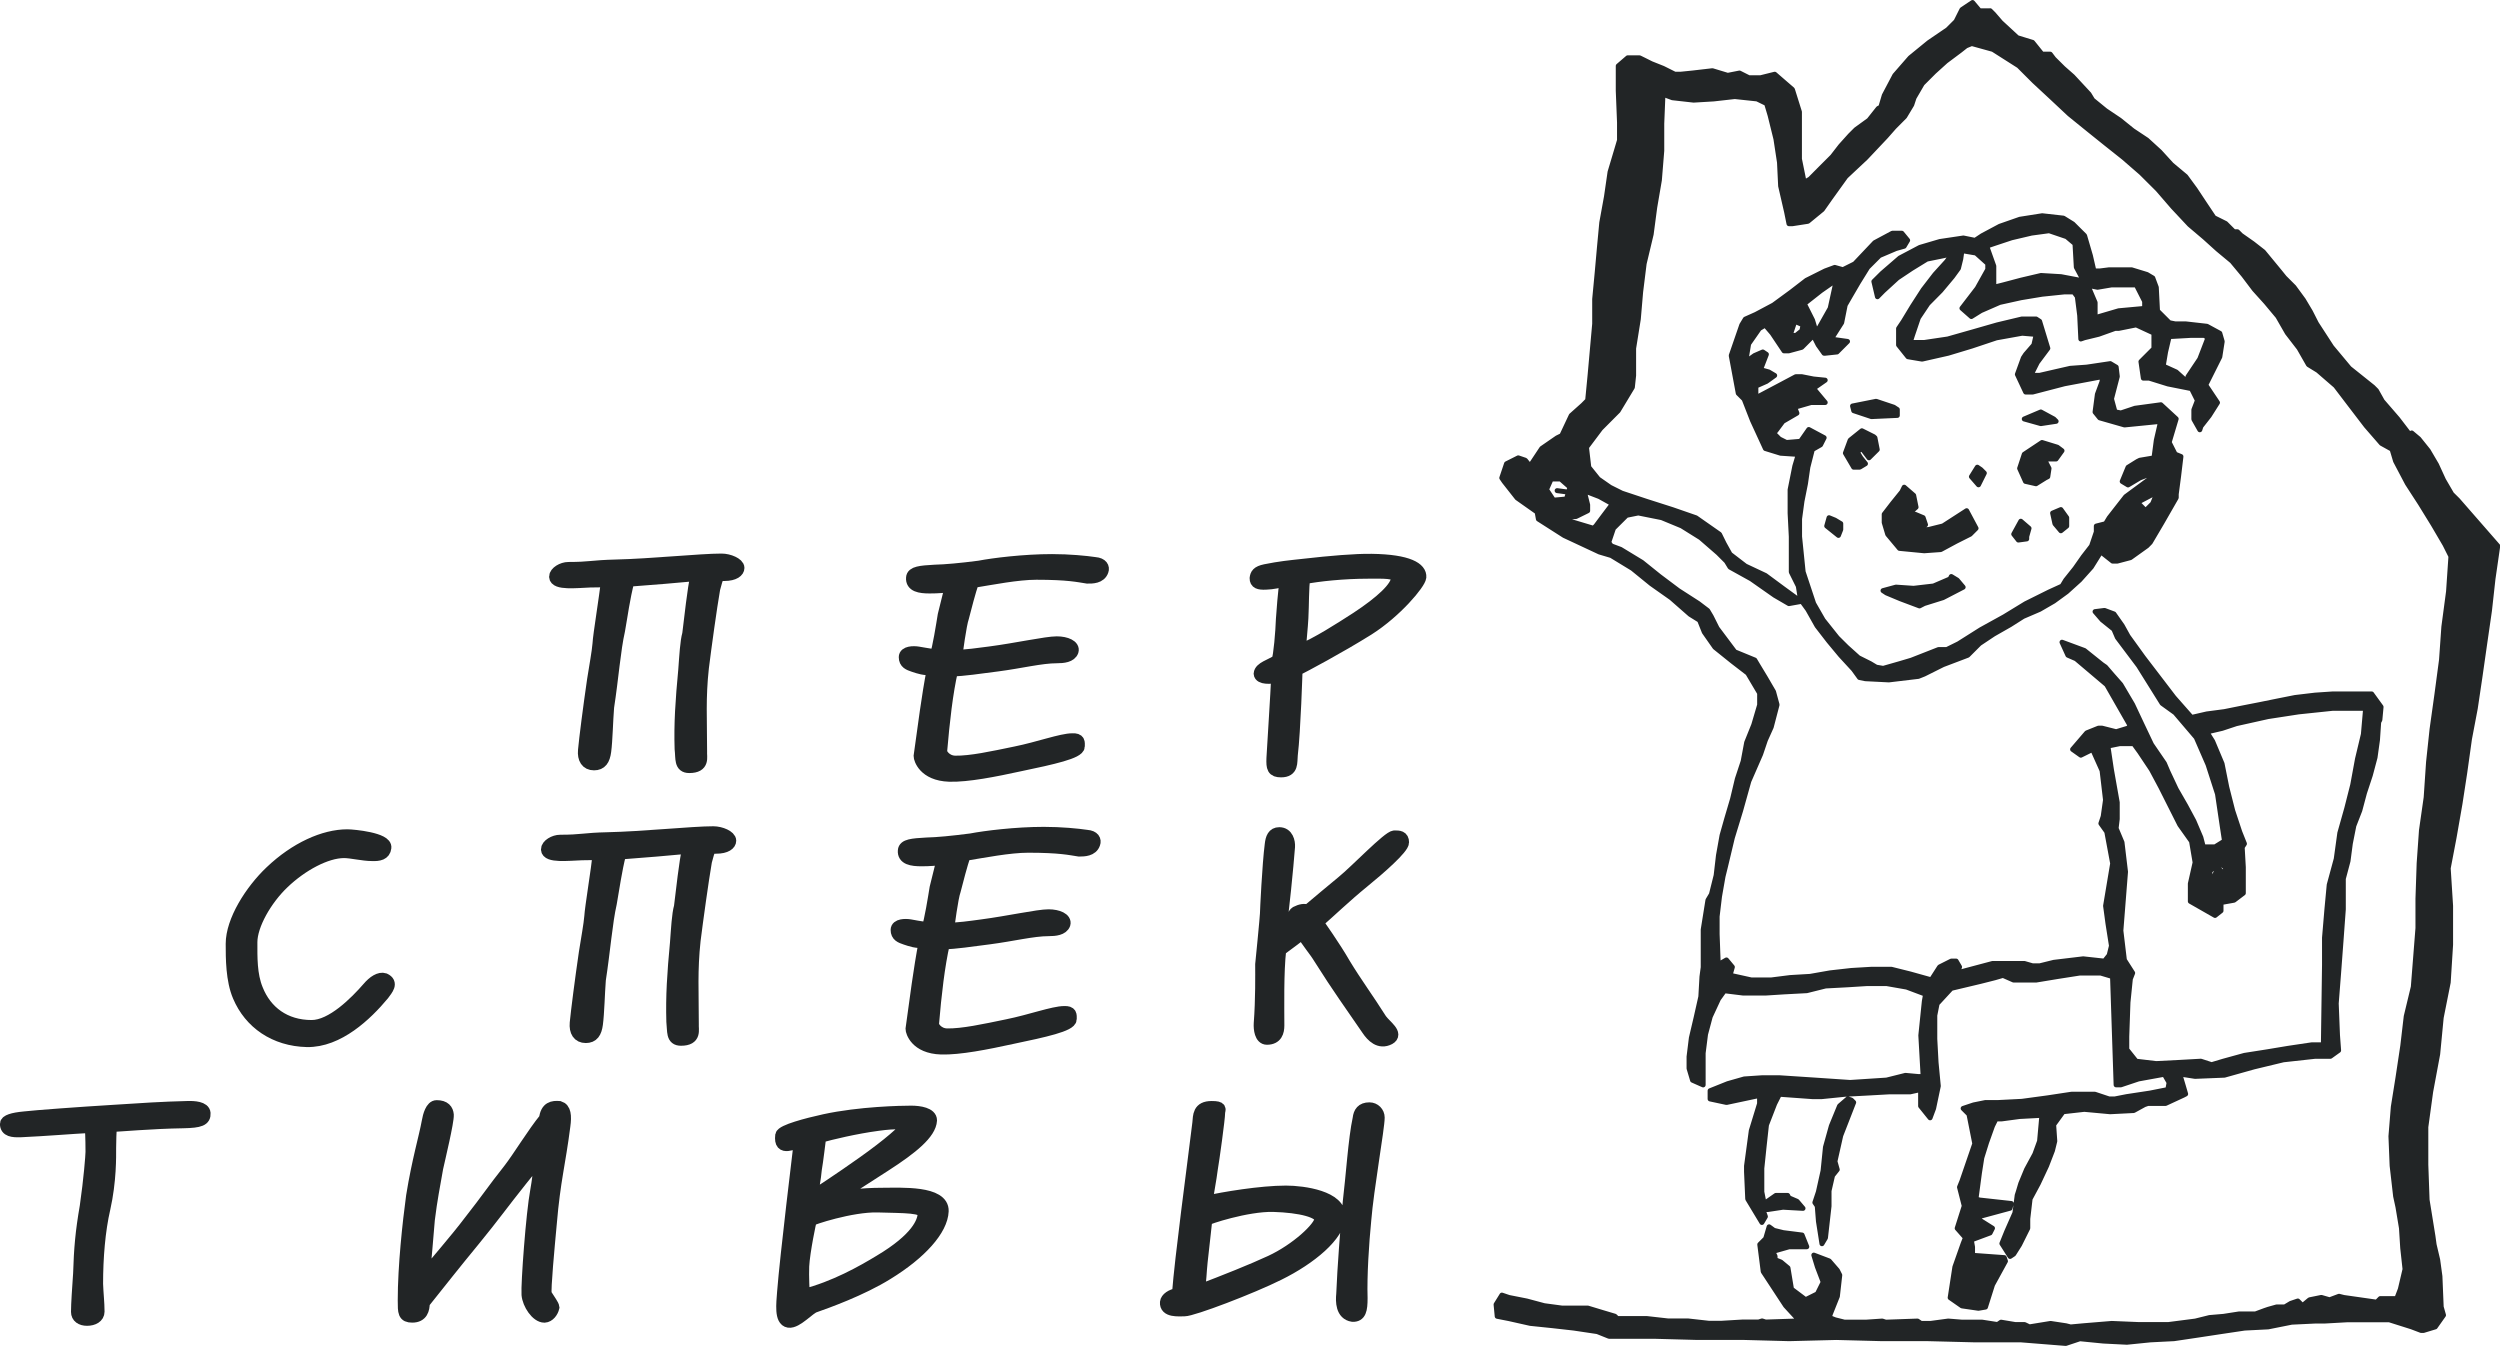 <?xml version="1.0" encoding="UTF-8"?> <svg xmlns="http://www.w3.org/2000/svg" width="450" height="243" viewBox="0 0 450 243" fill="none"> <g clip-path="url(#clip0_825_2)"> <path d="M358.228 1.931L358.86 2.563L360.135 4.041L363.104 6.783L365.857 7.629L367.562 9.751H369.04L369.683 10.597L371.376 12.278L373.069 13.768L376.025 16.95L376.668 18.011L378.993 19.906L381.532 21.611L383.88 23.506L386.431 25.199L388.755 27.321L390.877 29.645L393.416 31.767L395.12 34.091L396.801 36.63L398.506 39.181L400.615 40.23L402.105 41.72H402.737L403.369 42.352L405.491 43.842L407.398 45.332L410.354 48.919L411.212 49.98L412.905 51.673L414.609 53.997L415.873 56.119L416.946 58.229L419.699 62.472L422.882 66.287L427.113 69.672L427.757 70.316L428.818 72.211L431.571 75.394L433.681 78.147L434.11 77.933L435.374 78.993L437.078 81.115L438.568 83.654L439.832 86.408L441.31 88.947L442.383 90.007L449.594 98.268L448.736 104.204L448.104 109.914L447.246 115.85L446.4 121.774L445.553 127.484L444.505 133.002L443.646 139.141L442.8 144.648L441.727 150.787L440.678 156.282L441.107 163.064V170.05L440.678 176.832L439.415 183.173L438.783 189.729L437.519 196.512L436.649 202.865V209.647L436.876 215.989L437.937 222.557L438.139 224.035L438.783 226.776L439.188 229.744L439.415 235.251L439.832 236.729L438.342 238.839L436.22 239.483H435.803L434.11 238.839L430.081 237.564H426.267H422.441L418.424 237.79H416.743L412.5 237.993L408.268 238.839L404.025 239.054L399.793 239.686L395.561 240.329L391.318 240.961L387.074 241.176L382.843 241.605L378.599 241.39L374.38 240.973L371.841 241.819L363.795 241.176H355.522L347.059 240.961H338.787L330.526 240.746L322.051 240.961L314.005 240.746H305.53L297.687 240.532H289.629L287.519 239.686L283.288 239.054L279.474 238.625L275.445 238.208L271.618 237.349L269.497 236.932L269.294 234.81L270.343 233.118L271.606 233.547L274.801 234.179L277.96 235.025L281.154 235.454H284.325H285.803L288.557 236.288L290.678 236.92L291.095 237.337H292.8H296.4L300.214 237.767H303.814L307.64 238.196H309.762L313.564 237.969H316.532L317.176 237.767L317.808 237.969L323.935 237.767L321.408 235.013L317.379 228.874L316.759 224.011L317.82 222.95L318.44 220.828L319.298 221.46L320.979 221.877L324.376 222.306L325.222 224.416H322.051L319.083 225.263L319.512 226.109V226.741L320.561 227.17L321.837 228.231L322.469 232.045L325.008 233.952L327.129 232.891L328.178 230.781L327.129 228.028L326.486 225.918L329.251 226.967L330.729 228.672L331.158 229.518L330.729 233.332L329.466 236.503L329.263 237.147L330.312 237.564L332.016 237.993H335.831L338.799 237.79L339.431 237.993L345.152 237.79L345.784 238.219H347.488L350.683 237.79L353.21 237.993H356.81L359.563 238.422L360.195 237.993L362.758 238.422H364.427L365.285 238.839L369.099 238.219L371.865 238.637L372.711 238.851L375.035 238.637L380.125 238.219L385 238.422H390.293L395.18 237.79L397.719 237.159L400.246 236.944L402.999 236.515H405.967L407.672 235.883L408.304 235.669L409.794 235.251H411.272L412.345 234.608L413.608 234.179L414.454 235.025L415.73 233.964L417.84 233.535L419.33 233.964L421.022 233.332L421.881 233.547L427.817 234.393L428.448 233.75H429.938H431.416L432.06 232.057L432.906 228.457L432.489 224.655L432.263 221.055L431.631 217.252L431.214 215.333L430.582 209.826L430.368 204.534L430.797 199.241L431.643 193.949L432.501 188.239L433.121 182.947L434.396 177.643L434.814 172.35L435.231 167.058V161.753L435.445 155.4L435.863 149.464L436.709 143.54L437.138 137.186L437.77 131.262L438.628 125.123L439.474 118.77L439.892 112.834L440.738 106.481L441.167 100.139L440.106 98.018L437.996 94.418L435.648 90.603L433.324 87.016L431.202 82.987L430.57 80.865L428.663 79.804L425.909 76.633L423.156 73.033L420.414 69.434L417.232 66.68L415.527 65.631L413.835 62.663L411.713 59.91L410.008 56.942L407.887 54.403L405.789 52.078L403.87 49.539L401.76 47L399.209 44.879L396.873 42.769L394.119 40.432L391.151 37.262L388.398 34.079L385.43 31.123L382.259 28.369L379.064 25.831L375.905 23.292L372.508 20.538L369.338 17.57L366.143 14.602L363.39 11.849L358.741 8.892L354.915 7.832L353.866 8.261L352.793 9.107L350.242 11.014L348.132 12.921L346.01 15.043L344.532 17.582L344.115 18.846L342.84 20.967L340.944 22.875L339.454 24.567L335.855 28.381L332.243 31.767L329.501 35.581L328.011 37.703L325.413 39.837L322.647 40.266H322.016L321.587 38.144L320.514 33.483L320.311 29.24L319.667 25.008L318.618 20.765L317.987 18.643L316.282 17.808L312.265 17.379L308.451 17.808L304.851 18.023L301.037 17.594L299.332 16.962L299.118 22.255V27.13L298.688 32.422L297.854 37.298L297.21 42.161L295.947 47.453L295.315 52.543L294.898 57.418L294.052 62.711V67.586L293.825 69.708L291.274 73.939L288.104 77.122L285.565 80.507L285.982 84.107L287.686 86.229L289.808 87.707L291.93 88.768L296.376 90.246L301.037 91.736L305.268 93.202L309.512 96.17L310.346 97.863L311.407 99.77L314.172 101.892L317.772 103.584L320.931 105.92L324.125 108.245L323.696 105.503L322.433 102.964V100.843V96.611L322.218 92.379V88.148L323.065 83.916L323.696 81.795L320.514 81.58L317.772 80.734L315.436 75.656L313.946 71.841L312.885 70.781L311.621 63.998L313.517 58.503L314.16 57.442L316.056 56.596L319.238 54.903L322.409 52.579L325.163 50.457L328.548 48.764L330.252 48.133L331.73 48.55L333.852 47.489L337.464 43.675L340.623 41.982H342.327L343.376 43.258L342.744 44.318L341.266 44.736L338.298 45.999L336.176 48.121L334.472 50.874L332.994 53.413L332.136 54.903L331.504 58.074L330.026 60.398L329.597 61.042L332.553 61.459L330.658 63.355L328.536 63.581H328.333L327.272 62.091L326.414 60.398L324.304 62.52L321.968 63.152H321.122L319 59.981L317.736 58.503L316.676 59.135L314.756 61.888L314.339 64.427V65.059L315.829 63.998L317.307 63.355L317.951 63.784L316.89 66.537L318.368 66.954L319.441 67.586L317.963 68.647L316.056 69.493V71.615L320.073 69.493L323.255 67.801H324.304L326.414 68.218L328.536 68.432L326.414 69.91L328.536 72.449H325.997L323.029 73.308L323.446 74.368L320.907 75.847L319.644 77.539L319.226 77.956L320.287 79.017L321.551 79.649L324.102 79.434L325.58 77.313L328.345 78.791L327.701 80.066L326.223 80.912L325.413 84.095L324.984 87.063L324.352 90.234L323.923 93.404V96.587L324.567 102.94L326.462 108.65L328.166 111.618L329.013 112.679L330.705 114.801L332.41 116.493L334.52 118.389L336.641 119.45L337.714 120.093L338.978 120.308L341.946 119.461L344.067 118.83L348.931 116.923H350.421L352.543 115.874L356.56 113.335L360.791 110.998L364.617 108.662L368.861 106.552L371.185 105.491L371.829 104.43L373.522 102.309L375 100.199L376.478 98.292L377.336 95.753V94.692L379.017 94.263L379.66 93.202L381.138 91.307L382.628 89.4L386.645 86.443L387.718 85.597L386.872 85.382L385.167 86.026L383.046 87.29L381.997 86.658L383.046 84.119L384.75 83.058L385.179 82.844L387.718 82.414L388.135 79.244L388.767 76.49V75.858L382.414 76.49L377.956 75.215L377.109 74.166L377.527 70.983L378.385 68.647V67.801L371.602 69.076L365.881 70.566H364.617L363.127 67.383L364.2 64.427L364.617 63.795L366.095 62.091L366.525 60.196L363.986 59.981L359.337 60.816L354.879 62.306L350.659 63.581L345.975 64.642L343.436 64.213L341.743 62.091V59.135L342.601 57.859L344.27 55.106L346.177 52.15L348.299 49.396L350.421 47.06L351.47 45.582L349.992 45.999L346.821 46.643L344.067 48.335L341.529 50.028L338.99 52.352L337.941 53.413L337.297 50.672L338.787 49.194L341.97 46.44L345.581 44.533L349.181 43.472L353.413 42.84L355.522 43.269L356.798 42.423L359.969 40.73L363.58 39.467L367.597 38.835L371.412 39.264L373.104 40.313L373.736 40.945L375.226 42.423L376.275 46.023L376.907 48.776H377.956L379.66 48.562H383.677L386.443 49.408L387.504 50.04L388.135 51.733L388.35 55.964L390.472 58.086L391.544 58.3H393.44L397.242 58.73L399.566 59.993L399.996 61.471L399.566 64.225L397.028 69.302L399.149 72.473L397.671 74.809L396.169 76.729L395.967 77.36L394.894 75.465V73.76L395.538 72.08L394.477 69.958L390.233 69.112L386.86 68.063H385.799L385.37 65.095L387.706 62.758V60.637V59.957L384.512 58.479L381.353 59.111H380.709L377.741 60.172L375.19 60.792L374.547 61.018L374.344 56.775L373.915 53.389L373.283 52.543H371.59L367.574 52.96L363.759 53.592L359.933 54.438L356.548 55.916L354.843 56.977L353.15 55.487L355.904 51.899L357.799 48.502V47.441L355.689 45.546L353.15 45.117L352.936 46.607L352.519 48.3L351.446 49.778L349.324 52.317L347.012 54.653L345.307 57.204L344.234 60.374L343.829 61.65H346.356L350.612 61.018L355.058 59.755L359.504 58.479L363.95 57.418H366.489L367.132 57.836L368.611 62.699L366.715 65.238L365.654 67.348V67.562H367.144L369.886 66.93L372.651 66.299L375.619 66.084L379.851 65.452L380.912 66.084L381.115 67.765L380.066 71.794L380.697 74.13L381.77 74.333L384.309 73.486L388.958 72.855L391.711 75.394L390.448 79.625L391.521 81.747L392.57 82.176L392.14 85.776L391.723 88.947V89.578L389.172 94.024L387.051 97.624L386.431 98.256L383.463 100.378L381.115 100.998H380.268L378.146 99.317L376.442 102.058L374.344 104.395L371.996 106.516L369.671 108.209L367.121 109.687L364.152 110.963L361.804 112.453L358.836 114.145L356.297 115.838L354.187 117.948L349.729 119.64L346.344 121.333L345.295 121.75L340.003 122.382L335.759 122.167L334.71 121.953L333.638 120.475L331.301 117.936L329.191 115.397L327.07 112.655L325.413 109.711L324.34 108.233L322.004 108.65L319.465 107.172L315.233 104.204L311.407 102.082L310.763 101.021L309.285 99.543L306.115 96.79L302.717 94.668L299.118 93.178L294.886 92.332L292.764 92.761L290.428 95.085L289.57 97.624L290.011 98.256L291.703 98.888L295.53 101.212L298.688 103.751L302.086 106.302L305.697 108.626L307.378 109.902L308.01 110.963L309.071 113.084L312.253 117.328L315.853 118.806L316.485 119.867L317.76 121.977L319.238 124.515L319.87 126.852L318.821 130.869L317.772 133.205L316.914 135.744L314.792 140.607L313.314 145.9L311.824 150.775L310.561 156.067L310.143 157.76L309.512 161.36L309.083 164.96V168.13L309.285 173.637L310.763 172.791L311.824 174.067L311.407 175.545L315.233 176.391H318.833L322.218 175.962L325.83 175.747L329.43 175.115L333.244 174.686L336.844 174.472H340.456L343.841 175.318L347.643 176.379L349.133 174.055L351.243 172.994H352.101L352.721 174.055L352.304 175.115L358.669 173.423H364.379L365.869 173.852H367.144L369.695 173.22L374.976 172.588L378.802 173.006L379.648 171.945L380.066 170.252L379.434 166.235L379.005 163.053L380.28 155.424L379.219 149.714L378.158 148.224L378.576 146.961L378.993 143.993L378.373 138.7L376.668 134.886L374.547 135.935L373.069 134.886L375.619 131.918L377.729 131.071H378.373L380.912 131.715L383.022 131.071L383.451 130.654L379.207 123.24L373.7 118.579L372.222 117.936L371.161 115.599L375.19 117.089L378.361 119.628L378.981 120.057L380.256 121.536L381.746 123.228L383.868 126.828L385.561 130.428L387.265 134.016L389.59 137.413L390.221 138.891L391.711 142.062L393.416 145.03L394.894 147.783L396.157 150.751L396.598 152.444H398.708L400.413 151.383L399.996 148.629L399.149 142.908L397.445 137.615L395.323 132.74L391.533 128.294L389.184 126.601L384.953 119.831L381.126 114.741L380.495 113.263L378.385 111.57L377.109 110.092L378.814 109.878L380.507 110.51L381.997 112.631L383.046 114.527L385.799 118.341L388.553 121.941L391.306 125.541L394.477 129.14L397.23 128.509L400.401 128.091L403.595 127.448L406.766 126.828L409.937 126.184L413.108 125.553L416.719 125.123L419.902 124.909H423.287H426.899L428.591 127.245L428.377 129.57L428.162 129.987L427.948 133.169L427.507 136.34L426.66 139.523L425.611 142.705L424.765 145.876L423.692 148.629L423.061 151.812L422.643 154.983L421.797 158.165V161.348V163.672L421.38 169.382L420.951 175.104L420.522 180.611L420.748 186.32L420.951 189.074L419.473 190.135H416.719L410.998 190.766L405.705 192.042L400.389 193.532L395.108 193.746L392.355 193.317L392.987 195.439L393.416 196.917L392.987 197.143L389.792 198.622H386.61L385.99 198.836L384.059 199.897L379.827 200.112L375.178 199.682L371.352 200.112L369.659 202.448L369.862 205.404L369.445 207.097L368.384 209.85L366.894 213.033L365.416 215.786L364.999 219.386V221.079L363.521 224.047L362.46 225.727L361.816 226.157L360.338 223.832L361.196 221.71L362.686 218.325L363.092 215.154L363.294 214.523L363.735 213.045L364.784 210.506L366.274 207.752L367.121 205.416L367.538 200.755L363.521 200.97L360.326 201.399H359.277L358.646 202.674L357.585 205.642L356.726 208.396L356.297 211.137L355.677 215.798L356.297 216.001L362.031 216.633L361.804 217.479L356.297 218.969V219.601L358.646 221.079L358.216 221.925L354.831 223.188L355.058 224.464V225.954L360.767 226.371L360.982 227.003L358.657 231.246L357.382 235.275L356.118 235.49L353.15 235.061L351.029 233.583L351.875 228.076L353.365 223.844L353.782 222.783L352.292 221.091L353.568 217.074L352.709 213.688L353.139 212.627L355.463 205.857L354.414 200.564L353.365 199.516L355.26 198.884L357.382 198.455H359.718L363.95 198.24L368.611 197.608L372.854 196.965H377.086L379.625 197.811H380.673L382.795 197.394L387.027 196.75L390.209 196.118L390.436 194.855L389.578 193.365L384.917 194.211L381.746 195.272H380.9L380.256 175.783L378.135 175.151H374.332L370.303 175.783L366.477 176.415H362.46L360.541 175.568L359.063 175.998L356.524 176.641L351.219 177.905L348.68 180.658L348.263 182.768V187.012L348.49 191.243L348.895 195.487L348.049 199.516L347.417 201.208L345.712 199.086V196.118L343.817 196.536H340.003L336.176 196.75L332.148 196.965L327.916 197.394H326.235L320.299 196.965L319.441 198.669L317.963 202.484L317.546 206.286L317.128 210.315V214.547L317.546 216.656L319.656 215.178H321.777L321.992 215.607L323.47 216.239L324.543 217.503L320.931 217.3L318.189 217.717H317.331L317.772 218.981L317.14 220.042L314.59 215.81L314.375 210.935V209.874L315.233 203.521L316.723 198.657V197.179L310.775 198.443L307.819 197.811V196.333L311.002 195.057L313.97 194.211L317.152 193.997H320.323L326.676 194.414L333.03 194.843L339.597 194.414L342.983 193.568L345.319 193.782H346.165L345.748 186.368L346.38 180.229L346.606 178.954L343.209 177.678L339.609 177.047H336.01L332.612 177.261L328.595 177.476L325.21 178.322L321.193 178.536L317.808 178.751H313.779L310.382 178.334L309.321 179.812L307.843 182.995L306.997 186.165L306.567 189.562V193.591V195.284L304.66 194.438L304.029 192.316V190.206L304.446 186.821L305.292 183.221L306.15 179.407L306.353 175.807L306.579 174.114V167.332L307.426 162.039L308.057 160.978L308.904 157.581L309.321 153.993L309.965 150.382L310.799 147.426L311.86 143.826L312.718 140.226L313.767 137.043L314.399 133.658L315.674 130.487L316.735 126.888V124.766L314.601 121.166L311.848 119.044L308.689 116.505L306.77 113.764L305.924 111.642L304.219 110.581L300.834 107.613L297.234 105.074L293.849 102.321L290.035 99.996L287.913 99.365L281.56 96.396L276.911 93.428L276.684 92.165L273.084 89.626L270.748 86.658L270.319 86.026L271.177 83.475L273.287 82.414L274.551 82.844L275.409 83.904L277.519 80.722L280.284 78.815L281.13 78.397L282.823 74.798L284.945 72.902L285.779 72.056L286.208 67.61L286.625 62.949L287.043 58.288V53.842L287.484 49.182L287.901 44.521L288.318 40.075L289.164 35.414L289.808 30.968L291.072 26.736L291.513 25.247V22.052L291.286 16.342V11.872L292.991 10.406H295.112L295.959 10.823L297.222 11.455L299.344 12.302L301.466 13.362H302.515L304.636 13.148L308.236 12.731L310.99 13.565L313.111 13.148L314.792 13.994H316.914L319.453 13.362L321.157 14.841L322.636 16.116L323.899 20.145V24.388V28.62L324.757 32.851L325.818 32.22L327.713 30.312L329.835 28.191L331.313 26.284L333.018 24.388L334.079 23.327L336.415 21.635L338.096 19.513L338.537 19.299L339.168 17.177L341.064 13.577L343.829 10.406L347.202 7.653L350.612 5.328L352.09 3.85L353.15 1.729L355.058 0.453L356.309 1.943H358.228V1.931ZM373.498 43.865L372.008 42.602L368.849 41.529L365.666 41.958L362.067 42.804L358.872 43.865L357.62 44.294L357.823 44.914L358.884 47.894V51.709L360.588 51.28L363.783 50.433L367.383 49.587L370.983 49.801L374.38 50.445L375.858 51.494L377.121 54.462V57.216L377.753 57.001L381.365 55.94L386.037 55.511V54.236L384.536 51.28H380.089L377.55 51.709L376.478 51.494L375.441 51.28L373.736 48.097L373.498 43.865ZM326.891 59.743L327.511 58.896L329.43 55.499L330.491 50.636L329.859 50.85L327.737 52.329L324.769 54.665L326.259 57.633L326.891 59.743ZM324.555 58.479L323.065 57.836L322.218 60.374H323.291L324.34 59.54L324.555 58.479ZM397.433 60.792L396.801 60.374H394.262L390.448 60.589L389.804 63.343L389.375 65.893L391.711 66.954L393.833 68.862V67.801L395.955 64.63L397.433 60.792ZM341.505 73.713L340.873 73.296L337.702 72.235L333.459 73.081L333.673 73.927L336.856 74.988L341.517 74.774V73.713H341.505ZM370.101 75.835L369.683 75.417L367.347 74.154L364.367 75.417L367.347 76.252L370.101 75.835ZM337.488 78.803L337.261 78.6L335.139 77.539L333.03 79.232L332.171 81.556L333.661 84.095H334.734L335.783 83.463L334.937 82.403L334.293 81.342L335.139 80.71L336.415 82.403L337.905 80.924L337.488 78.803ZM371.161 81.127L370.315 80.495L367.562 79.649L364.367 81.771L363.533 84.31L364.582 86.646L366.477 87.075L368.181 86.014L368.599 85.8L368.825 84.31L367.955 82.617H370.089L371.161 81.127ZM357.179 85.156L356.548 84.524L355.916 84.095L354.855 85.8L356.13 87.266L357.179 85.156ZM342.768 93.19L344.89 91.295L344.461 89.173L342.756 87.695L342.339 88.541L340.635 90.651L339.156 92.57V94.048L339.788 96.17L341.91 98.709L346.356 99.138L349.324 98.924L352.09 97.433L354.629 96.158L355.689 95.097L353.997 91.927L349.753 94.668L347.214 95.3L345.104 95.514L346.594 94.454L346.165 93.178L344.687 92.558L342.768 93.19ZM386.204 91.927L387.48 90.651L388.326 88.541L384.726 90.436L386.204 91.927ZM290.44 90.448H289.808L287.901 89.388L285.147 88.327L285.779 90.877V91.938L283.669 92.975L280.475 93.19L286.84 95.097L287.269 94.668L288.533 92.975L290.44 90.448ZM372.008 93.19L370.959 91.724L369.469 92.356L369.886 94.263L370.959 95.538L372.008 94.692V93.19ZM383.88 92.975H382.819L382.187 94.036H382.819L383.88 92.975ZM331.325 94.251L330.276 93.619L329.227 93.19L328.81 94.68L330.92 96.373L331.337 95.312V94.251H331.325ZM364.808 97.004V96.575L365.225 95.097L363.747 93.822L362.472 96.146L363.306 97.207L364.808 97.004ZM353.365 105.694L352.292 104.419L351.231 103.775L351.017 104.204L348.049 105.479L344.449 105.897L341.278 105.682L338.942 106.314L339.574 106.731L342.113 107.792L345.51 109.067L346.344 108.638L349.729 107.577L353.365 105.694ZM425.814 127.495H419.89L413.751 128.139L408.244 128.985L402.523 130.261L399.972 131.107L397.218 131.751L398.279 133.443L399.972 137.472L400.818 141.704L401.891 145.936L403.154 149.75L404.001 151.872L403.595 152.503L403.798 156.103V160.764L402.117 162.039L399.781 162.457V163.935L398.708 164.781L394.262 162.242V159.059L395.12 155.245L394.477 151.431L393.428 149.953L392.367 148.463L390.662 145.077L388.958 141.692L387.265 138.521L385.143 135.339L384.071 133.861H381.532L379.422 134.29L380.054 138.521L381.103 144.446V147.414L380.9 149.106L381.961 151.633L382.593 156.926L382.175 162.218L381.758 167.511L382.39 172.803L383.88 175.139L383.463 176.2L383.034 180.432L382.819 186.571V188.907L384.5 191.017L388.111 191.446L392.355 191.231L396.157 191.017L398.088 191.648L400.198 191.017L404.013 189.968L408.042 189.336L411.844 188.704L416.087 188.072H418.209L418.412 173.673V168.798L418.841 163.708L419.258 159.274L420.522 154.613L421.165 149.953L422.417 145.506L423.49 141.275L424.348 136.614L425.409 132.168L425.814 127.495ZM400.604 156.079L399.543 155.448L397.838 156.723L396.992 161.384L397.421 160.955L397.838 158.833L399.328 156.294L400.592 157.569V156.079H400.604ZM333.661 198.431L333.244 198.014L332.601 197.799L331.122 199.074L329.644 202.674L328.584 206.489L328.154 210.732L327.308 214.547L326.676 216.454L327.105 217.085L327.32 219.839L327.952 223.868L328.584 222.807L329.227 217.097V214.344L329.859 211.59L330.705 210.53L330.288 209.051L331.337 204.391L333.661 198.431ZM282.597 87.695L280.916 86.217H279.211L278.365 88.124L279.628 90.031L281.965 89.817L282.597 87.695Z" fill="#222526"></path> <path d="M280.284 88.315L281.977 88.541M358.228 1.931L358.86 2.563L360.135 4.041L363.104 6.783L365.857 7.629L367.562 9.751H369.04L369.683 10.597L371.376 12.278L373.069 13.768L376.025 16.95L376.668 18.011L378.993 19.906L381.532 21.611L383.88 23.506L386.431 25.199L388.755 27.321L390.877 29.645L393.416 31.767L395.12 34.091L396.801 36.63L398.506 39.181L400.615 40.23L402.105 41.72H402.737L403.369 42.352L405.491 43.842L407.398 45.332L410.354 48.919L411.212 49.98L412.905 51.673L414.609 53.997L415.873 56.119L416.946 58.229L419.699 62.472L422.882 66.287L427.113 69.672L427.757 70.316L428.818 72.211L431.571 75.394L433.681 78.147L434.11 77.933L435.374 78.993L437.078 81.115L438.568 83.654L439.832 86.408L441.31 88.947L442.383 90.007L449.594 98.268L448.736 104.204L448.104 109.914L447.246 115.85L446.4 121.774L445.553 127.484L444.505 133.002L443.646 139.141L442.8 144.648L441.727 150.787L440.678 156.282L441.107 163.064V170.05L440.678 176.832L439.415 183.173L438.783 189.729L437.519 196.512L436.649 202.865V209.647L436.876 215.989L437.937 222.557L438.139 224.035L438.783 226.776L439.188 229.744L439.415 235.251L439.832 236.729L438.342 238.839L436.22 239.483H435.803L434.11 238.839L430.081 237.564H426.267H422.441L418.424 237.79H416.743L412.5 237.993L408.268 238.839L404.025 239.054L399.793 239.686L395.561 240.329L391.318 240.961L387.074 241.176L382.843 241.605L378.599 241.39L374.38 240.973L371.841 241.819L363.795 241.176H355.522L347.059 240.961H338.787L330.526 240.746L322.051 240.961L314.005 240.746H305.53L297.687 240.532H289.629L287.519 239.686L283.288 239.054L279.474 238.625L275.445 238.208L271.618 237.349L269.497 236.932L269.294 234.81L270.343 233.118L271.606 233.547L274.801 234.179L277.96 235.025L281.154 235.454H284.325H285.803L288.557 236.288L290.678 236.92L291.095 237.337H292.8H296.4L300.214 237.767H303.814L307.64 238.196H309.762L313.564 237.969H316.532L317.176 237.767L317.808 237.969L323.935 237.767L321.408 235.013L317.379 228.874L316.759 224.011L317.82 222.95L318.44 220.828L319.298 221.46L320.979 221.877L324.376 222.306L325.222 224.416H322.051L319.083 225.263L319.512 226.109V226.741L320.561 227.17L321.837 228.231L322.469 232.045L325.008 233.952L327.129 232.891L328.178 230.781L327.129 228.028L326.486 225.918L329.251 226.967L330.729 228.672L331.158 229.518L330.729 233.332L329.466 236.503L329.263 237.147L330.312 237.564L332.016 237.993H335.831L338.799 237.79L339.431 237.993L345.152 237.79L345.784 238.219H347.488L350.683 237.79L353.21 237.993H356.81L359.563 238.422L360.195 237.993L362.758 238.422H364.427L365.285 238.839L369.099 238.219L371.865 238.637L372.711 238.851L375.035 238.637L380.125 238.219L385 238.422H390.293L395.18 237.79L397.719 237.159L400.246 236.944L402.999 236.515H405.967L407.672 235.883L408.304 235.669L409.794 235.251H411.272L412.345 234.608L413.608 234.179L414.454 235.025L415.73 233.964L417.84 233.535L419.33 233.964L421.022 233.332L421.881 233.547L427.817 234.393L428.448 233.75H429.938H431.416L432.06 232.057L432.906 228.457L432.489 224.655L432.263 221.055L431.631 217.252L431.214 215.333L430.582 209.826L430.368 204.534L430.797 199.241L431.643 193.949L432.501 188.239L433.121 182.947L434.396 177.643L434.814 172.35L435.231 167.058V161.753L435.445 155.4L435.863 149.464L436.709 143.54L437.138 137.186L437.77 131.262L438.628 125.123L439.474 118.77L439.892 112.834L440.738 106.481L441.167 100.139L440.106 98.018L437.996 94.418L435.648 90.603L433.324 87.016L431.202 82.987L430.57 80.865L428.663 79.804L425.909 76.633L423.156 73.033L420.414 69.434L417.232 66.68L415.527 65.631L413.835 62.663L411.713 59.91L410.008 56.942L407.887 54.403L405.789 52.078L403.87 49.539L401.76 47L399.209 44.879L396.873 42.769L394.119 40.432L391.151 37.262L388.398 34.079L385.43 31.123L382.259 28.369L379.064 25.831L375.905 23.292L372.508 20.538L369.338 17.57L366.143 14.602L363.39 11.849L358.741 8.892L354.915 7.832L353.866 8.261L352.793 9.107L350.242 11.014L348.132 12.921L346.01 15.043L344.532 17.582L344.115 18.846L342.84 20.967L340.944 22.875L339.454 24.567L335.855 28.381L332.243 31.767L329.501 35.581L328.011 37.703L325.413 39.837L322.647 40.266H322.016L321.587 38.144L320.514 33.483L320.311 29.24L319.667 25.008L318.618 20.765L317.987 18.643L316.282 17.808L312.265 17.379L308.451 17.808L304.851 18.023L301.037 17.594L299.332 16.962L299.118 22.255V27.13L298.688 32.422L297.854 37.298L297.21 42.161L295.947 47.453L295.315 52.543L294.898 57.418L294.052 62.711V67.586L293.825 69.708L291.274 73.939L288.104 77.122L285.565 80.507L285.982 84.107L287.686 86.229L289.808 87.707L291.93 88.768L296.376 90.246L301.037 91.736L305.268 93.202L309.512 96.17L310.346 97.863L311.407 99.77L314.172 101.892L317.772 103.584L320.931 105.92L324.125 108.245L323.696 105.503L322.433 102.964V100.843V96.611L322.218 92.379V88.148L323.065 83.916L323.696 81.795L320.514 81.58L317.772 80.734L315.436 75.656L313.946 71.841L312.885 70.781L311.621 63.998L313.517 58.503L314.16 57.442L316.056 56.596L319.238 54.903L322.409 52.579L325.163 50.457L328.548 48.764L330.252 48.133L331.73 48.55L333.852 47.489L337.464 43.675L340.623 41.982H342.327L343.376 43.258L342.744 44.318L341.266 44.736L338.298 45.999L336.176 48.121L334.472 50.874L332.994 53.413L332.136 54.903L331.504 58.074L330.026 60.398L329.597 61.042L332.553 61.459L330.658 63.355L328.536 63.581H328.333L327.272 62.091L326.414 60.398L324.304 62.52L321.968 63.152H321.122L319 59.981L317.736 58.503L316.676 59.135L314.756 61.888L314.339 64.427V65.059L315.829 63.998L317.307 63.355L317.951 63.784L316.89 66.537L318.368 66.954L319.441 67.586L317.963 68.647L316.056 69.493V71.615L320.073 69.493L323.255 67.801H324.304L326.414 68.218L328.536 68.432L326.414 69.91L328.536 72.449H325.997L323.029 73.308L323.446 74.368L320.907 75.847L319.644 77.539L319.226 77.956L320.287 79.017L321.551 79.649L324.102 79.434L325.58 77.313L328.345 78.791L327.701 80.066L326.223 80.912L325.413 84.095L324.984 87.063L324.352 90.234L323.923 93.404V96.587L324.567 102.94L326.462 108.65L328.166 111.618L329.013 112.679L330.705 114.801L332.41 116.493L334.52 118.389L336.641 119.45L337.714 120.093L338.978 120.308L341.946 119.461L344.067 118.83L348.931 116.923H350.421L352.543 115.874L356.56 113.335L360.791 110.998L364.617 108.662L368.861 106.552L371.185 105.491L371.829 104.43L373.522 102.309L375 100.199L376.478 98.292L377.336 95.753V94.692L379.017 94.263L379.66 93.202L381.138 91.307L382.628 89.4L386.645 86.443L387.718 85.597L386.872 85.382L385.167 86.026L383.046 87.29L381.997 86.658L383.046 84.119L384.75 83.058L385.179 82.844L387.718 82.414L388.135 79.244L388.767 76.49V75.858L382.414 76.49L377.956 75.215L377.109 74.166L377.527 70.983L378.385 68.647V67.801L371.602 69.076L365.881 70.566H364.617L363.127 67.383L364.2 64.427L364.617 63.795L366.095 62.091L366.525 60.196L363.986 59.981L359.337 60.816L354.879 62.306L350.659 63.581L345.975 64.642L343.436 64.213L341.743 62.091V59.135L342.601 57.859L344.27 55.106L346.177 52.15L348.299 49.396L350.421 47.06L351.47 45.582L349.992 45.999L346.821 46.643L344.067 48.335L341.529 50.028L338.99 52.352L337.941 53.413L337.297 50.672L338.787 49.194L341.97 46.44L345.581 44.533L349.181 43.472L353.413 42.84L355.522 43.269L356.798 42.423L359.969 40.73L363.58 39.467L367.597 38.835L371.412 39.264L373.104 40.313L373.736 40.945L375.226 42.423L376.275 46.023L376.907 48.776H377.956L379.66 48.562H383.677L386.443 49.408L387.504 50.04L388.135 51.733L388.35 55.964L390.472 58.086L391.544 58.3H393.44L397.242 58.73L399.567 59.993L399.996 61.471L399.567 64.225L397.028 69.302L399.149 72.473L397.671 74.809L396.169 76.729L395.967 77.36L394.894 75.465V73.76L395.538 72.08L394.477 69.958L390.233 69.112L386.86 68.063H385.799L385.37 65.095L387.706 62.758V60.637V59.957L384.512 58.479L381.353 59.111H380.709L377.741 60.172L375.19 60.792L374.547 61.018L374.344 56.775L373.915 53.389L373.283 52.543H371.59L367.573 52.96L363.759 53.592L359.933 54.438L356.548 55.916L354.843 56.977L353.15 55.487L355.904 51.899L357.799 48.502V47.441L355.689 45.546L353.15 45.117L352.936 46.607L352.519 48.3L351.446 49.778L349.324 52.317L347.012 54.653L345.307 57.204L344.234 60.374L343.829 61.65H346.356L350.612 61.018L355.058 59.755L359.504 58.479L363.95 57.418H366.489L367.132 57.836L368.611 62.699L366.715 65.238L365.654 67.348V67.562H367.144L369.886 66.93L372.651 66.299L375.619 66.084L379.851 65.452L380.912 66.084L381.115 67.765L380.066 71.794L380.697 74.13L381.77 74.333L384.309 73.486L388.958 72.855L391.711 75.394L390.448 79.625L391.521 81.747L392.57 82.176L392.14 85.776L391.723 88.947V89.578L389.172 94.024L387.051 97.624L386.431 98.256L383.463 100.378L381.115 100.998H380.268L378.146 99.317L376.442 102.058L374.344 104.395L371.996 106.516L369.671 108.209L367.121 109.687L364.152 110.963L361.804 112.453L358.836 114.145L356.297 115.838L354.187 117.948L349.729 119.64L346.344 121.333L345.295 121.75L340.003 122.382L335.759 122.167L334.71 121.953L333.638 120.475L331.301 117.936L329.191 115.397L327.07 112.655L325.413 109.711L324.34 108.233L322.004 108.65L319.465 107.172L315.233 104.204L311.407 102.082L310.763 101.021L309.285 99.543L306.115 96.79L302.717 94.668L299.118 93.178L294.886 92.332L292.764 92.761L290.428 95.085L289.57 97.624L290.011 98.256L291.703 98.888L295.53 101.212L298.688 103.751L302.086 106.302L305.697 108.626L307.378 109.902L308.01 110.963L309.071 113.084L312.253 117.328L315.853 118.806L316.485 119.867L317.76 121.977L319.238 124.515L319.87 126.852L318.821 130.869L317.772 133.205L316.914 135.744L314.792 140.607L313.314 145.9L311.824 150.775L310.561 156.067L310.143 157.76L309.512 161.36L309.083 164.96V168.13L309.285 173.637L310.763 172.791L311.824 174.067L311.407 175.545L315.233 176.391H318.833L322.218 175.962L325.83 175.747L329.43 175.115L333.244 174.686L336.844 174.472H340.456L343.841 175.318L347.643 176.379L349.133 174.055L351.243 172.994H352.101L352.721 174.055L352.304 175.115L358.669 173.423H364.379L365.869 173.852H367.144L369.695 173.22L374.976 172.588L378.802 173.006L379.648 171.945L380.066 170.252L379.434 166.235L379.005 163.053L380.28 155.424L379.219 149.714L378.158 148.224L378.576 146.961L378.993 143.993L378.373 138.7L376.668 134.886L374.547 135.935L373.069 134.886L375.619 131.918L377.729 131.071H378.373L380.912 131.715L383.022 131.071L383.451 130.654L379.207 123.24L373.7 118.579L372.222 117.936L371.161 115.599L375.19 117.089L378.361 119.628L378.981 120.057L380.256 121.536L381.746 123.228L383.868 126.828L385.561 130.428L387.265 134.016L389.59 137.413L390.221 138.891L391.711 142.062L393.416 145.03L394.894 147.783L396.157 150.751L396.598 152.444H398.708L400.413 151.383L399.996 148.629L399.149 142.908L397.445 137.615L395.323 132.74L391.533 128.294L389.184 126.601L384.953 119.831L381.126 114.741L380.495 113.263L378.385 111.57L377.109 110.092L378.814 109.878L380.507 110.51L381.997 112.631L383.046 114.527L385.799 118.341L388.553 121.941L391.306 125.541L394.477 129.14L397.23 128.509L400.401 128.091L403.595 127.448L406.766 126.828L409.937 126.184L413.108 125.553L416.719 125.123L419.902 124.909H423.287H426.899L428.591 127.245L428.377 129.57L428.162 129.987L427.948 133.169L427.507 136.34L426.66 139.523L425.611 142.705L424.765 145.876L423.692 148.629L423.061 151.812L422.643 154.983L421.797 158.165V161.348V163.672L421.38 169.382L420.951 175.104L420.522 180.611L420.748 186.32L420.951 189.074L419.473 190.135H416.719L410.998 190.766L405.705 192.042L400.389 193.532L395.108 193.746L392.355 193.317L392.987 195.439L393.416 196.917L392.987 197.143L389.792 198.622H386.61L385.99 198.836L384.059 199.897L379.827 200.112L375.178 199.682L371.352 200.112L369.659 202.448L369.862 205.404L369.445 207.097L368.384 209.85L366.894 213.033L365.416 215.786L364.999 219.386V221.079L363.521 224.047L362.46 225.727L361.816 226.157L360.338 223.832L361.196 221.71L362.686 218.325L363.092 215.154L363.294 214.523L363.735 213.045L364.784 210.506L366.274 207.752L367.121 205.416L367.538 200.755L363.521 200.97L360.326 201.399H359.277L358.646 202.674L357.585 205.642L356.726 208.396L356.297 211.137L355.677 215.798L356.297 216.001L362.031 216.633L361.804 217.479L356.297 218.969V219.601L358.646 221.079L358.216 221.925L354.831 223.188L355.058 224.464V225.954L360.767 226.371L360.982 227.003L358.657 231.246L357.382 235.275L356.118 235.49L353.15 235.061L351.029 233.583L351.875 228.076L353.365 223.844L353.782 222.783L352.292 221.091L353.568 217.074L352.709 213.688L353.139 212.627L355.463 205.857L354.414 200.564L353.365 199.516L355.26 198.884L357.382 198.455H359.718L363.95 198.24L368.611 197.608L372.854 196.965H377.086L379.625 197.811H380.673L382.795 197.394L387.027 196.75L390.209 196.118L390.436 194.855L389.578 193.365L384.917 194.211L381.746 195.272H380.9L380.256 175.783L378.135 175.151H374.332L370.303 175.783L366.477 176.415H362.46L360.541 175.568L359.063 175.998L356.524 176.641L351.219 177.905L348.68 180.658L348.263 182.768V187.012L348.49 191.243L348.895 195.487L348.049 199.516L347.417 201.208L345.712 199.086V196.118L343.817 196.536H340.003L336.176 196.75L332.148 196.965L327.916 197.394H326.235L320.299 196.965L319.441 198.669L317.963 202.484L317.546 206.286L317.128 210.315V214.547L317.546 216.656L319.656 215.178H321.777L321.992 215.607L323.47 216.239L324.543 217.503L320.931 217.3L318.189 217.717H317.331L317.772 218.981L317.14 220.042L314.59 215.81L314.375 210.935V209.874L315.233 203.521L316.723 198.657V197.179L310.775 198.443L307.819 197.811V196.333L311.002 195.057L313.97 194.211L317.152 193.997H320.323L326.676 194.414L333.03 194.843L339.597 194.414L342.983 193.567L345.319 193.782H346.165L345.748 186.368L346.38 180.229L346.606 178.954L343.209 177.678L339.609 177.047H336.01L332.612 177.261L328.595 177.476L325.21 178.322L321.193 178.536L317.808 178.751H313.779L310.382 178.334L309.321 179.812L307.843 182.995L306.997 186.165L306.567 189.562V193.591V195.284L304.66 194.438L304.029 192.316V190.206L304.446 186.821L305.292 183.221L306.15 179.407L306.353 175.807L306.579 174.114V167.332L307.426 162.039L308.057 160.978L308.904 157.581L309.321 153.993L309.965 150.382L310.799 147.426L311.86 143.826L312.718 140.226L313.767 137.043L314.399 133.658L315.674 130.487L316.735 126.888V124.766L314.601 121.166L311.848 119.044L308.689 116.505L306.77 113.764L305.924 111.642L304.219 110.581L300.834 107.613L297.234 105.074L293.849 102.321L290.035 99.996L287.913 99.365L281.56 96.396L276.911 93.428L276.684 92.165L273.084 89.626L270.748 86.658L270.319 86.026L271.177 83.475L273.287 82.414L274.551 82.844L275.409 83.904L277.519 80.722L280.284 78.815L281.13 78.397L282.823 74.798L284.945 72.902L285.779 72.056L286.208 67.61L286.625 62.949L287.043 58.288V53.842L287.484 49.182L287.901 44.521L288.318 40.075L289.164 35.414L289.808 30.968L291.072 26.736L291.513 25.247V22.052L291.286 16.342V11.872L292.991 10.406H295.112L295.959 10.823L297.222 11.455L299.344 12.302L301.466 13.362H302.515L304.636 13.148L308.236 12.731L310.99 13.565L313.111 13.148L314.792 13.994H316.914L319.453 13.362L321.157 14.84L322.636 16.116L323.899 20.145V24.388V28.62L324.757 32.851L325.818 32.22L327.713 30.312L329.835 28.191L331.313 26.284L333.018 24.388L334.079 23.327L336.415 21.635L338.096 19.513L338.537 19.299L339.168 17.177L341.064 13.577L343.829 10.406L347.202 7.653L350.612 5.328L352.09 3.85L353.15 1.729L355.058 0.453L356.309 1.943H358.228V1.931ZM373.498 43.865L372.008 42.602L368.849 41.529L365.666 41.958L362.067 42.804L358.872 43.865L357.62 44.294L357.823 44.914L358.884 47.894V51.709L360.588 51.28L363.783 50.433L367.383 49.587L370.983 49.801L374.38 50.445L375.858 51.494L377.121 54.462V57.216L377.753 57.001L381.365 55.94L386.037 55.511V54.236L384.536 51.28H380.089L377.55 51.709L376.478 51.494L375.441 51.28L373.736 48.097L373.498 43.865ZM326.891 59.743L327.511 58.896L329.43 55.499L330.491 50.636L329.859 50.85L327.737 52.329L324.769 54.665L326.259 57.633L326.891 59.743ZM324.555 58.479L323.065 57.836L322.218 60.374H323.291L324.34 59.54L324.555 58.479ZM397.433 60.792L396.801 60.374H394.262L390.448 60.589L389.804 63.343L389.375 65.893L391.711 66.954L393.833 68.862V67.801L395.955 64.63L397.433 60.792ZM341.505 73.713L340.873 73.296L337.702 72.235L333.459 73.081L333.673 73.927L336.856 74.988L341.517 74.774V73.713H341.505ZM370.101 75.835L369.683 75.417L367.347 74.154L364.367 75.417L367.347 76.252L370.101 75.835ZM337.488 78.803L337.261 78.6L335.139 77.539L333.03 79.232L332.171 81.556L333.661 84.095H334.734L335.783 83.463L334.937 82.403L334.293 81.342L335.139 80.71L336.415 82.403L337.905 80.924L337.488 78.803ZM371.161 81.127L370.315 80.495L367.562 79.649L364.367 81.771L363.533 84.31L364.582 86.646L366.477 87.075L368.181 86.014L368.599 85.8L368.825 84.31L367.955 82.617H370.089L371.161 81.127ZM357.179 85.156L356.548 84.524L355.916 84.095L354.855 85.8L356.13 87.266L357.179 85.156ZM342.768 93.19L344.89 91.295L344.461 89.173L342.756 87.695L342.339 88.541L340.635 90.651L339.156 92.57V94.048L339.788 96.17L341.91 98.709L346.356 99.138L349.324 98.924L352.09 97.433L354.629 96.158L355.689 95.097L353.997 91.927L349.753 94.668L347.214 95.3L345.104 95.514L346.594 94.454L346.165 93.178L344.687 92.558L342.768 93.19ZM386.204 91.927L387.48 90.651L388.326 88.541L384.726 90.436L386.204 91.927ZM290.44 90.448H289.808L287.901 89.388L285.147 88.327L285.779 90.877V91.938L283.669 92.975L280.475 93.19L286.84 95.097L287.269 94.668L288.533 92.975L290.44 90.448ZM372.008 93.19L370.959 91.724L369.469 92.356L369.886 94.263L370.959 95.538L372.008 94.692V93.19ZM383.88 92.975H382.819L382.187 94.036H382.819L383.88 92.975ZM331.325 94.251L330.276 93.619L329.227 93.19L328.81 94.68L330.92 96.373L331.337 95.312V94.251H331.325ZM364.808 97.004V96.575L365.225 95.097L363.747 93.822L362.472 96.146L363.306 97.207L364.808 97.004ZM353.365 105.694L352.292 104.419L351.231 103.775L351.017 104.204L348.049 105.479L344.449 105.897L341.278 105.682L338.942 106.314L339.574 106.731L342.113 107.792L345.51 109.067L346.344 108.638L349.729 107.577L353.365 105.694ZM425.814 127.495H419.89L413.751 128.139L408.244 128.985L402.523 130.261L399.972 131.107L397.218 131.751L398.279 133.444L399.972 137.472L400.818 141.704L401.891 145.936L403.154 149.75L404.001 151.872L403.595 152.503L403.798 156.103V160.764L402.117 162.039L399.781 162.457V163.935L398.708 164.781L394.262 162.242V159.059L395.12 155.245L394.477 151.431L393.428 149.953L392.367 148.463L390.662 145.077L388.958 141.692L387.265 138.521L385.143 135.339L384.071 133.861H381.532L379.422 134.29L380.054 138.521L381.103 144.446V147.414L380.9 149.106L381.961 151.633L382.593 156.926L382.175 162.218L381.758 167.511L382.39 172.803L383.88 175.139L383.463 176.2L383.034 180.432L382.819 186.571V188.907L384.5 191.017L388.111 191.446L392.355 191.231L396.157 191.017L398.088 191.648L400.198 191.017L404.013 189.968L408.042 189.336L411.844 188.704L416.087 188.072H418.209L418.412 173.673V168.798L418.841 163.708L419.258 159.274L420.522 154.613L421.165 149.953L422.417 145.506L423.49 141.275L424.348 136.614L425.409 132.168L425.814 127.495ZM400.604 156.079L399.543 155.448L397.838 156.723L396.992 161.384L397.421 160.955L397.838 158.833L399.328 156.294L400.592 157.569V156.079H400.604ZM333.661 198.431L333.244 198.014L332.601 197.799L331.122 199.074L329.644 202.674L328.584 206.489L328.154 210.732L327.308 214.547L326.676 216.454L327.105 217.085L327.32 219.839L327.952 223.868L328.584 222.807L329.227 217.097V214.344L329.859 211.59L330.705 210.53L330.288 209.051L331.337 204.391L333.661 198.431ZM282.597 87.695L280.916 86.217H279.211L278.365 88.124L279.628 90.031L281.965 89.817L282.597 87.695Z" stroke="#222526" stroke-width="0.894" stroke-miterlimit="3.864" stroke-linecap="round" stroke-linejoin="round"></path> <path fill-rule="evenodd" clip-rule="evenodd" d="M36.785 200.374C36.713 199.396 35.009 199.253 33.697 199.301C29.299 199.408 25.568 199.647 20.335 199.992C14.101 200.374 6.627 200.922 4.398 201.172C2.229 201.375 1.108 201.768 1.108 202.305C1.108 203.533 2.288 203.628 3.659 203.592C8.189 203.389 12.718 202.996 16.378 202.805C16.509 204.772 16.509 206.679 16.509 207.323C16.509 207.955 16.187 212.186 15.472 217.145C14.673 221.758 14.411 224.81 14.28 229.22C14.101 231.866 13.898 234.679 13.898 236.145C13.898 237.027 14.614 237.528 15.663 237.528C16.783 237.528 17.701 237.027 17.701 236.098C17.701 234.477 17.498 232.855 17.439 231.091C17.439 226.371 17.832 221.508 18.75 217.538C19.87 212.532 19.787 208.157 19.787 206.632C19.787 205.011 19.858 203.985 19.918 202.65C21.301 202.603 27.392 202.054 32.958 201.971C36.069 201.911 36.856 201.554 36.785 200.374Z" fill="#222526" stroke="#222526" stroke-width="2.235" stroke-miterlimit="3.864"></path> <path fill-rule="evenodd" clip-rule="evenodd" d="M101.545 202.686C101.807 200.814 101.664 199.598 100.687 199.3C99.507 199.205 98.386 199.348 98.136 201.375C96.038 203.925 93.344 208.383 91.652 210.553C88.695 214.284 87.718 215.857 84.631 219.779C82.008 223.259 78.659 227.002 76.239 230.042C76.501 227.431 76.907 222.425 77.157 219.529C77.622 215.738 78.075 213.64 78.659 210.243C79.052 208.467 80.638 201.851 80.566 200.671C80.495 199.837 80.03 199.146 78.599 199.146C77.681 199.146 77.217 200.779 77.026 201.899C76.501 204.796 75.262 208.813 74.213 215.297C73.557 220.113 72.711 227.968 72.711 234.059C72.711 236.264 72.711 236.955 74.213 236.955C75.929 236.955 76.239 235.68 76.239 234.5C79.577 230.328 81.687 227.622 85.286 223.248C88.898 218.837 90.4 216.668 93.809 212.4C95.585 210.243 96.241 209.265 97.218 207.883C96.956 210.338 97.218 210.541 96.563 214.272C95.776 218.444 94.858 231.162 94.989 233.034C95.132 234.703 96.622 236.967 98.005 236.967C98.792 236.92 99.388 236.121 99.578 235.334C99.519 234.893 98.923 234.154 98.196 232.974C97.993 232.044 98.72 224.428 99.114 220.16C99.769 212.4 100.687 209.456 101.545 202.686Z" fill="#222526" stroke="#222526" stroke-width="2.235" stroke-miterlimit="3.864"></path> <path fill-rule="evenodd" clip-rule="evenodd" d="M169.644 218.003C169.763 214.462 162.099 214.915 158.964 214.915C154.494 214.915 152.801 215.404 150.179 215.559C152.599 214.129 156.592 211.483 159.226 209.814C164.197 206.619 167.415 203.973 167.546 201.661C167.546 200.48 165.58 200.135 163.994 200.135C162.29 200.135 154.744 200.278 148.403 201.661C145.244 202.352 140.798 203.532 140.655 204.354C140.476 205.928 141.048 206.13 141.776 206.071C142.634 205.976 143.027 205.678 144.005 205.475C143.873 206.703 141.513 225.906 140.989 232.628C140.846 234.643 140.464 237.635 141.966 237.873C143.409 238.076 145.638 235.418 146.687 235.132C148.653 234.44 155.019 232.187 159.739 229.243C165.711 225.572 169.513 221.34 169.644 218.003ZM163.088 202.733C163.088 203.27 159.953 206.023 155.293 209.313C151.359 212.114 146.889 215.058 146.102 215.5C146.162 214.606 146.687 212.162 146.818 210.434C147.08 208.967 147.473 205.57 147.604 204.593C149.512 204.056 153.97 202.972 158.046 202.435C161.265 201.994 163.017 202.09 163.088 202.733ZM166.295 218.503C166.235 219.969 165.115 222.973 158.368 226.99C155.293 228.862 150.179 231.758 144.672 233.129C144.601 232.593 144.469 229.696 144.541 227.92C144.672 225.274 145.852 219.671 145.912 219.624C145.971 219.421 153.195 217.013 157.975 217.121C162.826 217.276 166.378 217.121 166.295 218.503Z" fill="#222526" stroke="#222526" stroke-width="2.235" stroke-miterlimit="3.864"></path> <path fill-rule="evenodd" clip-rule="evenodd" d="M248.125 201.16C248.125 200.278 247.41 199.539 246.492 199.539C245.169 199.539 244.716 200.278 244.596 201.315C243.798 204.939 243.345 212.067 242.82 216.287C242.356 221.448 241.843 227.968 241.64 232.939C241.509 234.262 241.509 236.515 243.476 236.813C244.799 236.86 245.049 235.823 245.049 233.666C244.918 229.589 245.312 223.653 245.705 219.672C246.17 213.938 248.125 203.032 248.125 201.16ZM241.056 218.992C241.247 215.452 234.631 214.523 231.473 214.523C226.943 214.523 220.196 215.655 217.181 216.334C217.24 215.405 217.896 212.115 218.099 210.351C218.361 208.872 219.41 201.315 219.41 200.242C219.41 199.742 219.994 199.301 218.099 199.301C215.738 199.301 215.869 200.827 215.738 202.15C214.678 210.839 212.592 226.156 212.067 232.939C210.827 233.129 209.969 233.773 209.91 234.405C209.767 236.074 212.127 235.823 213.188 235.823C214.689 235.823 225.25 231.806 230.161 229.351C235.931 226.502 240.925 222.33 241.056 218.992ZM237.707 219.481C237.647 220.947 233.38 224.929 228.719 227.086C225.441 228.612 220.387 230.626 215.738 232.39C216.06 230.579 216.06 228.91 216.263 227.086C216.656 223.844 217.061 219.577 217.121 219.529C217.181 219.326 224.392 216.918 229.184 217.026C234.095 217.169 237.766 218.098 237.707 219.481Z" fill="#222526" stroke="#222526" stroke-width="2.235" stroke-miterlimit="3.864"></path> <path fill-rule="evenodd" clip-rule="evenodd" d="M69.327 152.598C69.589 150.977 63.617 150.393 62.52 150.393C58.313 150.393 53.199 152.693 48.753 156.925C45.141 160.358 41.744 165.757 41.744 169.882C41.744 172.492 41.744 176.414 42.984 179.31C45.022 184.126 49.468 187.213 55.249 187.356C60.888 187.452 65.93 182.636 68.945 179.012C69.66 178.035 70.662 176.95 69.208 176.271C68.361 175.985 67.241 176.712 66.323 177.796C64.022 180.443 59.767 184.722 56.096 184.722C51.244 184.722 47.835 182.111 46.25 178.142C45.129 175.448 45.213 172.242 45.213 169.596C45.213 166.496 47.835 161.883 50.982 158.891C54.32 155.697 58.718 153.337 61.925 153.337C63.236 153.337 65.334 153.873 66.979 153.873C68.206 153.921 69.196 153.73 69.327 152.598Z" fill="#222526" stroke="#222526" stroke-width="2.235" stroke-miterlimit="3.864"></path> <path fill-rule="evenodd" clip-rule="evenodd" d="M131.405 151.323C131.405 150.584 129.772 149.845 128.389 149.845C124.658 149.845 115.671 150.786 109.377 150.918C105.05 151.013 104.728 151.37 100.854 151.37C99.734 151.37 98.494 152.145 98.494 152.884C98.494 154.267 102.297 153.814 104.728 153.731C105.765 153.683 106.826 153.731 107.804 153.683C107.541 156.329 106.361 163.505 106.29 164.971C106.171 166.449 105.706 168.952 105.312 171.456C104.597 176.355 103.87 182.005 103.667 184.126C103.536 185.652 104.132 186.63 105.443 186.63C106.683 186.63 107.208 185.855 107.41 184.329C107.672 182.362 107.744 178.834 107.935 176.367C108.733 171.217 109.127 166.008 109.913 162.563C110.438 159.667 110.772 156.925 111.606 153.588C116.195 153.242 120.331 152.896 123.943 152.551C123.288 155.292 122.823 160.263 122.429 163.207C122.036 164.578 121.905 167.188 121.714 169.691C121.19 175.246 120.927 179.358 121.059 183.876C121.261 185.652 120.939 187.118 122.572 187.118C125.254 187.118 124.599 185.342 124.67 184.365C124.67 178.476 124.408 174.745 124.992 169.286C125.457 165.555 126.446 158.439 127.03 155.054C127.293 153.969 127.555 153.182 127.805 152.551C128.079 152.551 128.461 152.551 128.866 152.551C130.749 152.551 131.405 151.871 131.405 151.323Z" fill="#222526" stroke="#222526" stroke-width="2.235" stroke-miterlimit="3.864"></path> <path fill-rule="evenodd" clip-rule="evenodd" d="M196.94 151.812C197.143 151.275 196.88 150.584 195.629 150.489C193.924 150.238 190.98 149.952 187.893 149.952C182.839 149.952 177.332 150.644 174.781 151.132C171.372 151.573 168.749 151.824 166.783 151.871C164.16 152.014 162.79 152.157 162.73 153.099C162.599 154.565 164.113 154.815 165.877 154.815C167.188 154.815 168.773 154.72 169.751 154.517C169.62 155.066 168.714 158.689 168.44 159.822C168.177 161.443 167.462 165.961 166.997 167.081C165.424 166.938 164.434 166.688 163.791 166.592C162.945 166.449 161.431 166.485 161.431 167.379C161.431 168.416 162.146 168.654 163.004 168.952C164.053 169.298 164.84 169.596 166.473 169.548C165.495 174.698 164.899 179.561 164.113 185.211C164.113 185.605 164.828 188.549 169.417 188.692C172.695 188.787 177.606 187.81 182.136 186.82C188.024 185.593 192.697 184.556 192.697 183.435C192.697 182.696 192.816 182.16 191.576 182.207C189.609 182.207 185.473 183.733 181.337 184.568C177.082 185.45 173.267 186.284 170.454 186.236C168.69 186.189 167.832 184.723 167.903 184.329C168.356 178.929 168.952 173.78 169.87 169.751C171.825 169.751 174.924 169.262 178.059 168.869C182.195 168.333 185.926 167.391 188.739 167.391C189.931 167.391 191.23 167.248 191.564 166.318C191.826 165.436 190.444 164.792 188.739 164.792C186.844 164.792 181.528 165.973 176.748 166.604C174.519 166.902 172.48 167.2 170.645 167.2C170.704 166.664 171.36 161.55 171.825 160.275C172.29 158.558 173.005 155.554 173.66 153.838C177.01 153.302 181.659 152.372 185.08 152.372C190.777 152.372 192.613 152.813 194.246 153.063C195.104 153.051 196.547 153.051 196.94 151.812Z" fill="#222526" stroke="#222526" stroke-width="2.235" stroke-miterlimit="3.864"></path> <path fill-rule="evenodd" clip-rule="evenodd" d="M252.512 151.621C252.512 150.596 251.797 150.596 251.01 150.596C249.949 150.596 244.061 156.782 241.629 158.749C239.15 160.811 237.767 161.944 235.395 163.958C234.811 163.708 234.155 163.815 233.297 164.244C232.844 164.542 232.713 165.222 232.713 165.674C231.855 166.163 231.259 166.807 230.412 167.296C230.877 164.494 231.712 156.043 231.986 152.42C232.045 151.537 231.712 150.012 230.269 150.012C229.22 150.012 228.898 150.846 228.767 152.026C228.302 155.614 227.909 164.065 227.909 164.411C227.909 165.043 227.051 173.589 227.051 173.589C227.051 175.353 227.122 179.823 226.789 184.234C226.729 185.223 226.932 186.94 228.04 186.94C229.745 186.94 230.067 185.712 230.067 184.579C230.067 181.433 229.936 174.96 230.4 170.979C232.558 169.358 232.892 169.167 234.453 167.939C235.371 169.608 236.623 170.931 237.6 172.552C240.938 177.857 243.107 180.789 246.194 185.318C246.981 186.487 248.292 187.869 250.068 186.94C251.57 186.105 249.413 184.734 248.554 183.554C246.194 179.823 244.037 176.915 241.998 173.542C240.163 170.347 237.35 166.413 237.087 166.032C239.245 164.161 242.201 161.312 245.336 158.761C248.388 156.282 252.512 152.646 252.512 151.621Z" fill="#222526" stroke="#222526" stroke-width="2.235" stroke-miterlimit="3.864"></path> <path fill-rule="evenodd" clip-rule="evenodd" d="M132.883 102.225C132.883 101.498 131.238 100.759 129.867 100.759C126.136 100.759 117.148 101.689 110.843 101.832C106.528 101.939 106.194 102.273 102.332 102.273C101.212 102.273 99.96 103.059 99.96 103.798C99.96 105.169 103.774 104.728 106.194 104.633C107.255 104.585 108.292 104.633 109.281 104.585C109.019 107.243 107.827 114.407 107.767 115.885C107.648 117.363 107.183 119.866 106.79 122.37C106.075 127.281 105.348 132.931 105.157 135.04C105.014 136.566 105.622 137.544 106.921 137.544C108.173 137.544 108.697 136.757 108.9 135.231C109.162 133.264 109.222 129.736 109.424 127.281C110.223 122.119 110.604 116.922 111.391 113.477C111.916 110.581 112.237 107.827 113.096 104.49C117.685 104.144 121.821 103.81 125.421 103.465C124.777 106.206 124.312 111.177 123.919 114.121C123.526 115.492 123.394 118.09 123.204 120.594C122.679 126.148 122.405 130.261 122.548 134.79C122.751 136.554 122.417 138.032 124.062 138.032C126.744 138.032 126.088 136.268 126.16 135.291C126.16 129.402 125.886 125.659 126.482 120.212C126.947 116.469 127.924 109.365 128.52 105.968C128.782 104.895 129.045 104.096 129.295 103.465C129.557 103.465 129.95 103.465 130.356 103.465C132.227 103.453 132.883 102.761 132.883 102.225Z" fill="#222526" stroke="#222526" stroke-width="2.235" stroke-miterlimit="3.864"></path> <path fill-rule="evenodd" clip-rule="evenodd" d="M198.43 102.714C198.632 102.178 198.358 101.498 197.107 101.391C195.402 101.141 192.458 100.854 189.371 100.854C184.317 100.854 178.81 101.546 176.259 102.035C172.85 102.476 170.227 102.714 168.26 102.762C165.638 102.905 164.267 103.06 164.208 103.989C164.077 105.456 165.578 105.706 167.343 105.706C168.654 105.706 170.239 105.611 171.217 105.42C171.085 105.956 170.168 109.592 169.905 110.712C169.643 112.345 168.928 116.851 168.475 117.983C166.902 117.828 165.912 117.578 165.257 117.495C164.398 117.352 162.896 117.399 162.896 118.281C162.896 119.318 163.612 119.557 164.47 119.855C165.507 120.201 166.306 120.487 167.939 120.439C166.949 125.6 166.365 130.452 165.567 136.102C165.567 136.495 166.294 139.439 170.871 139.594C174.161 139.69 179.072 138.712 183.601 137.723C189.49 136.495 194.15 135.458 194.15 134.338C194.15 133.61 194.293 133.062 193.03 133.11C191.063 133.11 186.939 134.636 182.803 135.47C178.547 136.352 174.733 137.186 171.92 137.139C170.144 137.091 169.297 135.613 169.369 135.22C169.834 129.82 170.406 124.659 171.336 120.63C173.303 120.63 176.39 120.141 179.537 119.748C183.673 119.211 187.404 118.269 190.217 118.269C191.397 118.269 192.708 118.126 193.03 117.185C193.304 116.303 191.921 115.659 190.217 115.659C188.322 115.659 183.005 116.839 178.214 117.471C175.996 117.757 173.958 118.067 172.122 118.067C172.182 117.53 172.85 112.417 173.303 111.141C173.767 109.425 174.483 106.421 175.138 104.705C178.476 104.168 183.136 103.238 186.546 103.238C192.255 103.238 194.091 103.68 195.724 103.93C196.582 103.942 198.024 103.942 198.43 102.714Z" fill="#222526" stroke="#222526" stroke-width="2.235" stroke-miterlimit="3.864"></path> <path fill-rule="evenodd" clip-rule="evenodd" d="M255.621 103.894C255.752 102.368 253.583 100.902 246.908 100.807C244.011 100.759 239.422 101.152 234.714 101.689C231.96 101.987 230.446 102.13 227.764 102.666C226.31 102.964 226.131 103.453 226.048 104.097C226.048 104.883 226.584 105.074 227.824 105.026C229.135 104.979 230.184 104.728 231.436 104.43C231.161 106.552 230.84 110.223 230.78 111.451C230.709 113.716 230.327 118.138 229.993 118.913C228.694 119.807 226.858 120.2 226.775 121.273C226.846 122.108 228.611 122.06 229.934 121.81C229.803 124.956 229.278 132.859 229.075 136.495C229.016 138.211 229.147 138.807 230.589 138.807C232.687 138.807 232.353 137.234 232.485 135.911C233.009 131.584 233.343 120.582 233.343 120.582C234.726 119.89 241.019 116.553 246.264 113.275C251.306 110.08 255.502 105.014 255.621 103.894ZM251.497 104.085C251.437 105.753 248.624 108.352 244.226 111.248C241.007 113.323 237.217 115.766 233.927 117.149C233.998 115.778 234.32 112.774 234.392 111.248C234.523 108.805 234.463 105.753 234.726 104.037C237.217 103.548 241.794 103.048 246.264 103.048C248.743 103.06 251.568 102.857 251.497 104.085Z" fill="#222526" stroke="#222526" stroke-width="2.235" stroke-miterlimit="3.864"></path> </g> <defs> <clipPath id="clip0_825_2"> <rect width="450" height="242.296" fill="white"></rect> </clipPath> </defs> </svg> 